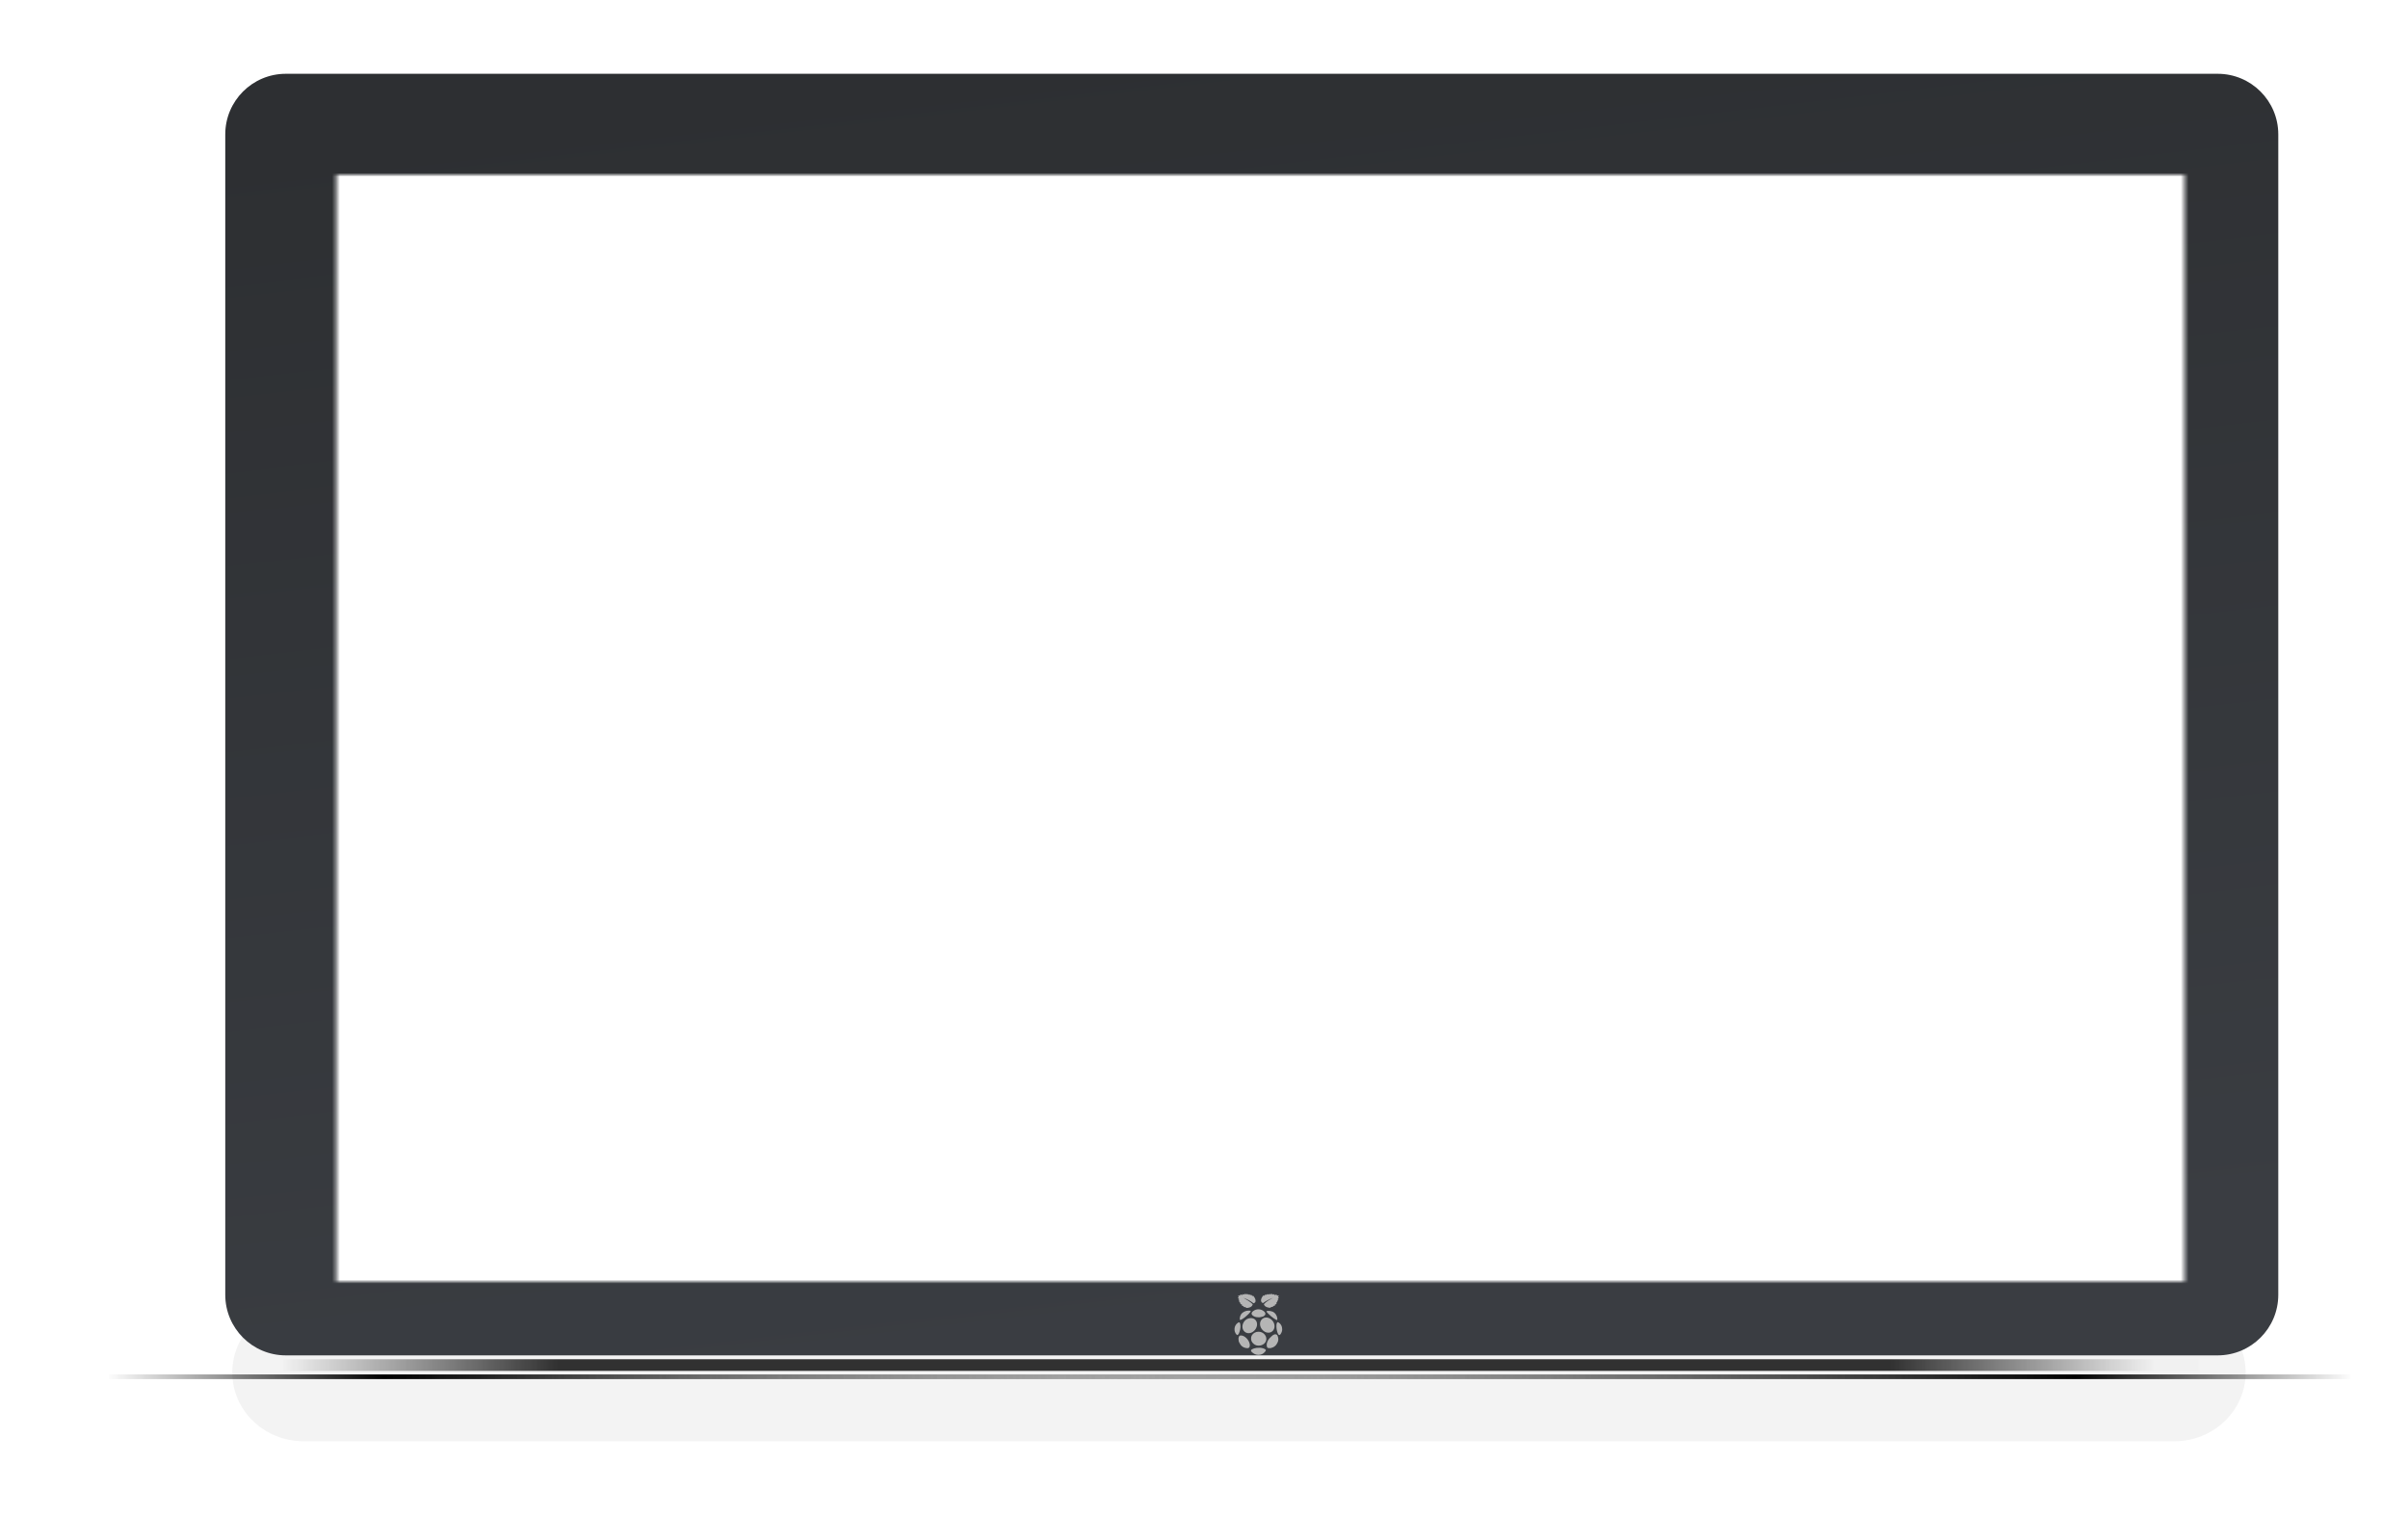 <svg width="620" height="390" viewBox="0 0 620 390" fill="none" xmlns="http://www.w3.org/2000/svg">
<g clip-path="url(#clip0_47_85)">
<mask id="mask0_47_85" style="mask-type:luminance" maskUnits="userSpaceOnUse" x="0" y="0" width="647" height="390">
<path fill-rule="evenodd" clip-rule="evenodd" d="M647 0H0V390H647V0ZM562.473 45H86.615V330.003H562.473V45Z" fill="white"/>
</mask>
<g mask="url(#mask0_47_85)">
<g opacity="0.8" filter="url(#filter0_f_47_85)">
<path d="M73 353H566V350H73V353Z" fill="url(#paint0_linear_47_85)"/>
</g>
<g filter="url(#filter1_f_47_85)">
<path d="M28 353.907H521.2V355.107H28V353.907Z" fill="url(#paint1_linear_47_85)"/>
</g>
<g filter="url(#filter2_f_47_85)">
<path d="M605.2 353.907H112V355.107H605.2V353.907Z" fill="url(#paint2_linear_47_85)"/>
</g>
<g opacity="0.05" filter="url(#filter3_f_47_85)">
<path d="M559.857 335.701H78.143C68.012 335.701 59.8 343.628 59.8 353.406C59.8 363.185 68.012 371.112 78.143 371.112H559.857C569.988 371.112 578.2 363.185 578.2 353.406C578.2 343.628 569.988 335.701 559.857 335.701Z" fill="black"/>
</g>
<g filter="url(#filter4_dd_47_85)">
<path d="M571 22H73.6C64.984 22 58 28.984 58 37.6V336.4C58 345.016 64.984 352 73.6 352H571C579.616 352 586.6 345.016 586.6 336.4V37.6C586.6 28.984 579.616 22 571 22Z" fill="url(#paint3_linear_47_85)"/>
</g>
</g>
<path d="M322.763 335.6C321.975 334.981 321.131 334.531 320.175 334.194C321.019 334.7 321.863 335.15 322.538 335.825C322.481 336.444 321.694 336.837 320.794 336.781C320.738 336.725 320.85 336.725 320.85 336.612C320.625 336.556 320.344 336.612 320.175 336.5C320.175 336.444 320.288 336.444 320.231 336.387C320.063 336.275 319.838 336.219 319.669 336.106C319.669 336.05 319.781 336.05 319.838 335.994C319.669 335.881 319.444 335.825 319.275 335.656C319.331 335.6 319.388 335.656 319.444 335.544C319.275 335.431 319.106 335.319 318.994 335.15C319.05 335.094 319.106 335.15 319.163 335.094C319.106 334.925 318.881 334.812 318.825 334.644C318.938 334.644 318.994 334.7 319.106 334.587C318.994 334.419 318.769 334.362 318.713 334.137C318.769 334.081 318.881 334.137 318.938 334.081C318.938 333.912 318.825 333.8 318.769 333.631C318.938 333.575 319.163 333.631 319.331 333.575C319.331 333.519 319.275 333.462 319.275 333.406C319.5 333.294 319.725 333.406 319.95 333.462C320.006 333.35 319.894 333.35 319.95 333.238C320.119 333.238 320.288 333.35 320.513 333.35C320.569 333.238 320.4 333.237 320.4 333.125C320.625 333.125 320.794 333.238 320.963 333.35C321.019 333.294 320.963 333.237 321.019 333.125C321.188 333.181 321.3 333.294 321.469 333.406C321.581 333.406 321.525 333.294 321.581 333.238C321.75 333.294 321.863 333.462 321.975 333.519C322.088 333.519 322.031 333.406 322.088 333.35C322.256 333.463 322.369 333.631 322.481 333.744C322.594 333.744 322.538 333.631 322.65 333.631C322.988 334.025 323.325 334.475 323.269 335.037C323.269 335.319 323.044 335.487 322.763 335.6Z" fill="#B5B5B5"/>
<path d="M328.219 335.994C328.275 336.05 328.331 336.05 328.388 336.05C328.219 336.219 327.994 336.219 327.769 336.331C327.769 336.387 327.825 336.387 327.825 336.444C327.656 336.556 327.375 336.5 327.206 336.556C327.15 336.612 327.263 336.669 327.206 336.725C326.981 336.781 326.756 336.725 326.475 336.669C325.969 336.556 325.575 336.331 325.406 335.825C326.081 335.094 326.925 334.644 327.769 334.194C326.813 334.531 325.969 334.981 325.181 335.544C324.844 335.431 324.675 335.15 324.675 334.812C324.675 334.419 325.013 333.8 325.35 333.519L325.463 333.687C325.631 333.575 325.744 333.35 325.913 333.294C325.969 333.35 325.913 333.462 326.025 333.462C326.138 333.406 326.25 333.237 326.419 333.181C326.475 333.237 326.419 333.294 326.531 333.35C326.7 333.35 326.813 333.181 327.038 333.125C327.038 333.181 326.981 333.238 327.038 333.35C327.206 333.238 327.375 333.125 327.6 333.125C327.6 333.181 327.488 333.238 327.544 333.35C327.713 333.35 327.881 333.238 328.106 333.238C328.106 333.294 328.05 333.35 328.106 333.462C328.331 333.406 328.556 333.35 328.781 333.406C328.781 333.462 328.725 333.519 328.725 333.575C328.894 333.631 329.119 333.575 329.288 333.631C329.231 333.8 329.063 333.912 329.063 334.081C329.119 334.137 329.231 334.081 329.288 334.137C329.231 334.362 329.006 334.419 328.95 334.587C329.006 334.7 329.119 334.587 329.175 334.644C329.119 334.812 328.894 334.925 328.781 335.094C328.838 335.206 328.894 335.15 328.95 335.15C328.838 335.319 328.669 335.375 328.556 335.544C328.613 335.6 328.669 335.6 328.725 335.656C328.613 335.825 328.388 335.881 328.219 335.994Z" fill="#B5B5B5"/>
<path d="M323.663 341C323.663 342.012 322.875 343.025 321.863 343.25C320.85 343.475 319.95 342.744 319.894 341.731C319.838 340.719 320.569 339.706 321.525 339.481C322.706 339.144 323.663 339.875 323.663 341Z" fill="#B5B5B5"/>
<path d="M328.163 341.506C328.163 342.687 327.15 343.419 326.025 343.081C325.013 342.744 324.281 341.675 324.45 340.606C324.619 339.594 325.631 338.975 326.644 339.369C327.544 339.706 328.163 340.606 328.163 341.506Z" fill="#B5B5B5"/>
<path d="M324.056 342.912C324.619 342.912 325.181 343.137 325.575 343.587C326.25 344.319 326.194 345.387 325.463 346.006C324.731 346.625 323.55 346.681 322.819 346.062C322.256 345.612 322.031 345.05 322.144 344.319C322.313 343.587 322.819 343.194 323.494 342.969C323.663 342.969 323.831 342.912 324.056 342.912Z" fill="#B5B5B5"/>
<path d="M326.138 346.231C326.194 345.669 326.419 345.106 326.869 344.6C327.15 344.319 327.431 344.037 327.713 343.812C327.881 343.7 328.05 343.644 328.219 343.587C328.556 343.531 328.838 343.644 328.95 343.981C329.175 344.544 329.231 345.106 328.95 345.669C328.613 346.456 327.994 346.962 327.15 347.131C327.094 347.131 326.981 347.131 326.869 347.131C326.363 347.187 326.138 346.962 326.138 346.231Z" fill="#B5B5B5"/>
<path d="M318.881 344.769C318.881 344.769 318.881 344.656 318.881 344.6C318.938 343.981 319.275 343.756 319.894 343.925C320.85 344.206 321.75 345.331 321.806 346.344C321.806 346.962 321.525 347.244 320.906 347.131C320.063 347.019 319.5 346.569 319.163 345.837C318.938 345.5 318.881 345.162 318.881 344.769Z" fill="#B5B5B5"/>
<path d="M324.113 339.2C323.663 339.2 323.213 339.144 322.819 338.919C322.088 338.525 322.088 338.019 322.706 337.569C323.55 336.95 324.675 337.006 325.463 337.681C325.519 337.737 325.575 337.794 325.631 337.85C325.913 338.187 325.856 338.525 325.519 338.806C325.238 339.031 324.9 339.087 324.563 339.144C324.394 339.2 324.225 339.2 324.113 339.2Z" fill="#B5B5B5"/>
<path d="M324 348.875C323.325 348.875 322.763 348.594 322.256 348.087C322.031 347.862 322.031 347.637 322.313 347.469C322.706 347.244 323.1 347.131 323.55 347.075C324.113 347.019 324.675 347.019 325.238 347.187C325.35 347.244 325.519 347.3 325.631 347.356C325.969 347.525 326.025 347.694 325.744 348.031C325.744 348.031 325.744 348.031 325.688 348.087C325.294 348.594 324.731 348.875 324 348.875Z" fill="#B5B5B5"/>
<path d="M319.388 341.45C319.388 342.069 319.275 342.631 319.05 343.194C318.994 343.362 318.938 343.475 318.825 343.587C318.656 343.812 318.544 343.812 318.375 343.644C317.588 342.856 317.7 341.337 318.656 340.662C318.994 340.381 319.219 340.437 319.331 340.887C319.331 341.056 319.388 341.281 319.388 341.45Z" fill="#B5B5B5"/>
<path d="M330.131 342.294C330.131 342.744 329.963 343.25 329.625 343.644C329.456 343.813 329.344 343.813 329.175 343.644C329.006 343.419 328.894 343.138 328.838 342.856C328.669 342.294 328.613 341.675 328.669 341.056C328.669 340.944 328.725 340.775 328.781 340.663C328.894 340.438 329.006 340.381 329.231 340.55C329.794 340.888 330.131 341.506 330.131 342.294Z" fill="#B5B5B5"/>
<path d="M319.219 339.819C319.163 339.087 319.388 338.413 320.006 337.963C320.625 337.513 321.3 337.4 322.031 337.513C322.031 337.681 321.919 337.794 321.863 337.906C321.469 338.413 320.963 338.806 320.513 339.2C320.231 339.425 319.95 339.594 319.669 339.763C319.444 339.819 319.331 339.931 319.219 339.819Z" fill="#B5B5B5"/>
<path d="M328.838 339.875C328.725 339.931 328.556 339.875 328.444 339.762C328.05 339.537 327.656 339.256 327.319 338.975C326.925 338.637 326.588 338.3 326.25 337.962C326.194 337.85 326.081 337.737 326.081 337.625C326.419 337.456 327.544 337.512 328.106 338.019C328.669 338.469 329.006 339.369 328.838 339.875Z" fill="#B5B5B5"/>
</g>
<defs>
<filter id="filter0_f_47_85" x="66.204" y="343.204" width="506.592" height="16.592" filterUnits="userSpaceOnUse" color-interpolation-filters="sRGB">
<feFlood flood-opacity="0" result="BackgroundImageFix"/>
<feBlend mode="normal" in="SourceGraphic" in2="BackgroundImageFix" result="shape"/>
<feGaussianBlur stdDeviation="3.398" result="effect1_foregroundBlur_47_85"/>
</filter>
<filter id="filter1_f_47_85" x="21.204" y="347.111" width="506.792" height="14.792" filterUnits="userSpaceOnUse" color-interpolation-filters="sRGB">
<feFlood flood-opacity="0" result="BackgroundImageFix"/>
<feBlend mode="normal" in="SourceGraphic" in2="BackgroundImageFix" result="shape"/>
<feGaussianBlur stdDeviation="3.398" result="effect1_foregroundBlur_47_85"/>
</filter>
<filter id="filter2_f_47_85" x="105.204" y="347.111" width="506.792" height="14.792" filterUnits="userSpaceOnUse" color-interpolation-filters="sRGB">
<feFlood flood-opacity="0" result="BackgroundImageFix"/>
<feBlend mode="normal" in="SourceGraphic" in2="BackgroundImageFix" result="shape"/>
<feGaussianBlur stdDeviation="3.398" result="effect1_foregroundBlur_47_85"/>
</filter>
<filter id="filter3_f_47_85" x="43.49" y="319.391" width="551.02" height="68.031" filterUnits="userSpaceOnUse" color-interpolation-filters="sRGB">
<feFlood flood-opacity="0" result="BackgroundImageFix"/>
<feBlend mode="normal" in="SourceGraphic" in2="BackgroundImageFix" result="shape"/>
<feGaussianBlur stdDeviation="8.155" result="effect1_foregroundBlur_47_85"/>
</filter>
<filter id="filter4_dd_47_85" x="41" y="1" width="562.6" height="364" filterUnits="userSpaceOnUse" color-interpolation-filters="sRGB">
<feFlood flood-opacity="0" result="BackgroundImageFix"/>
<feColorMatrix in="SourceAlpha" type="matrix" values="0 0 0 0 0 0 0 0 0 0 0 0 0 0 0 0 0 0 127 0" result="hardAlpha"/>
<feOffset dy="1"/>
<feColorMatrix type="matrix" values="0 0 0 0 0.13 0 0 0 0 0.186 0 0 0 0 0.271 0 0 0 0.2 0"/>
<feBlend mode="normal" in2="BackgroundImageFix" result="effect1_dropShadow_47_85"/>
<feColorMatrix in="SourceAlpha" type="matrix" values="0 0 0 0 0 0 0 0 0 0 0 0 0 0 0 0 0 0 127 0" result="hardAlpha"/>
<feOffset dy="-4"/>
<feGaussianBlur stdDeviation="8.5"/>
<feColorMatrix type="matrix" values="0 0 0 0 0 0 0 0 0 0 0 0 0 0 0 0 0 0 0.03 0"/>
<feBlend mode="normal" in2="effect1_dropShadow_47_85" result="effect2_dropShadow_47_85"/>
<feBlend mode="normal" in="SourceGraphic" in2="effect2_dropShadow_47_85" result="shape"/>
</filter>
<linearGradient id="paint0_linear_47_85" x1="554.796" y1="352.966" x2="73" y2="352.966" gradientUnits="userSpaceOnUse">
<stop stop-opacity="0.01"/>
<stop offset="0.142"/>
<stop offset="0.491"/>
<stop offset="0.853"/>
<stop offset="1" stop-opacity="0.01"/>
</linearGradient>
<linearGradient id="paint1_linear_47_85" x1="509.991" y1="353.921" x2="28" y2="353.921" gradientUnits="userSpaceOnUse">
<stop stop-color="white" stop-opacity="0.01"/>
<stop offset="0.853"/>
<stop offset="1" stop-opacity="0.01"/>
</linearGradient>
<linearGradient id="paint2_linear_47_85" x1="123.209" y1="353.921" x2="605.2" y2="353.921" gradientUnits="userSpaceOnUse">
<stop stop-color="white" stop-opacity="0.01"/>
<stop offset="0.853"/>
<stop offset="1" stop-opacity="0.01"/>
</linearGradient>
<linearGradient id="paint3_linear_47_85" x1="-27.239" y1="51.135" x2="11.531" y2="381.904" gradientUnits="userSpaceOnUse">
<stop stop-color="#2D2F32"/>
<stop offset="1" stop-color="#3A3D42"/>
</linearGradient>
<clipPath id="clip0_47_85">
<rect width="620" height="390" fill="white"/>
</clipPath>
</defs>
</svg>
